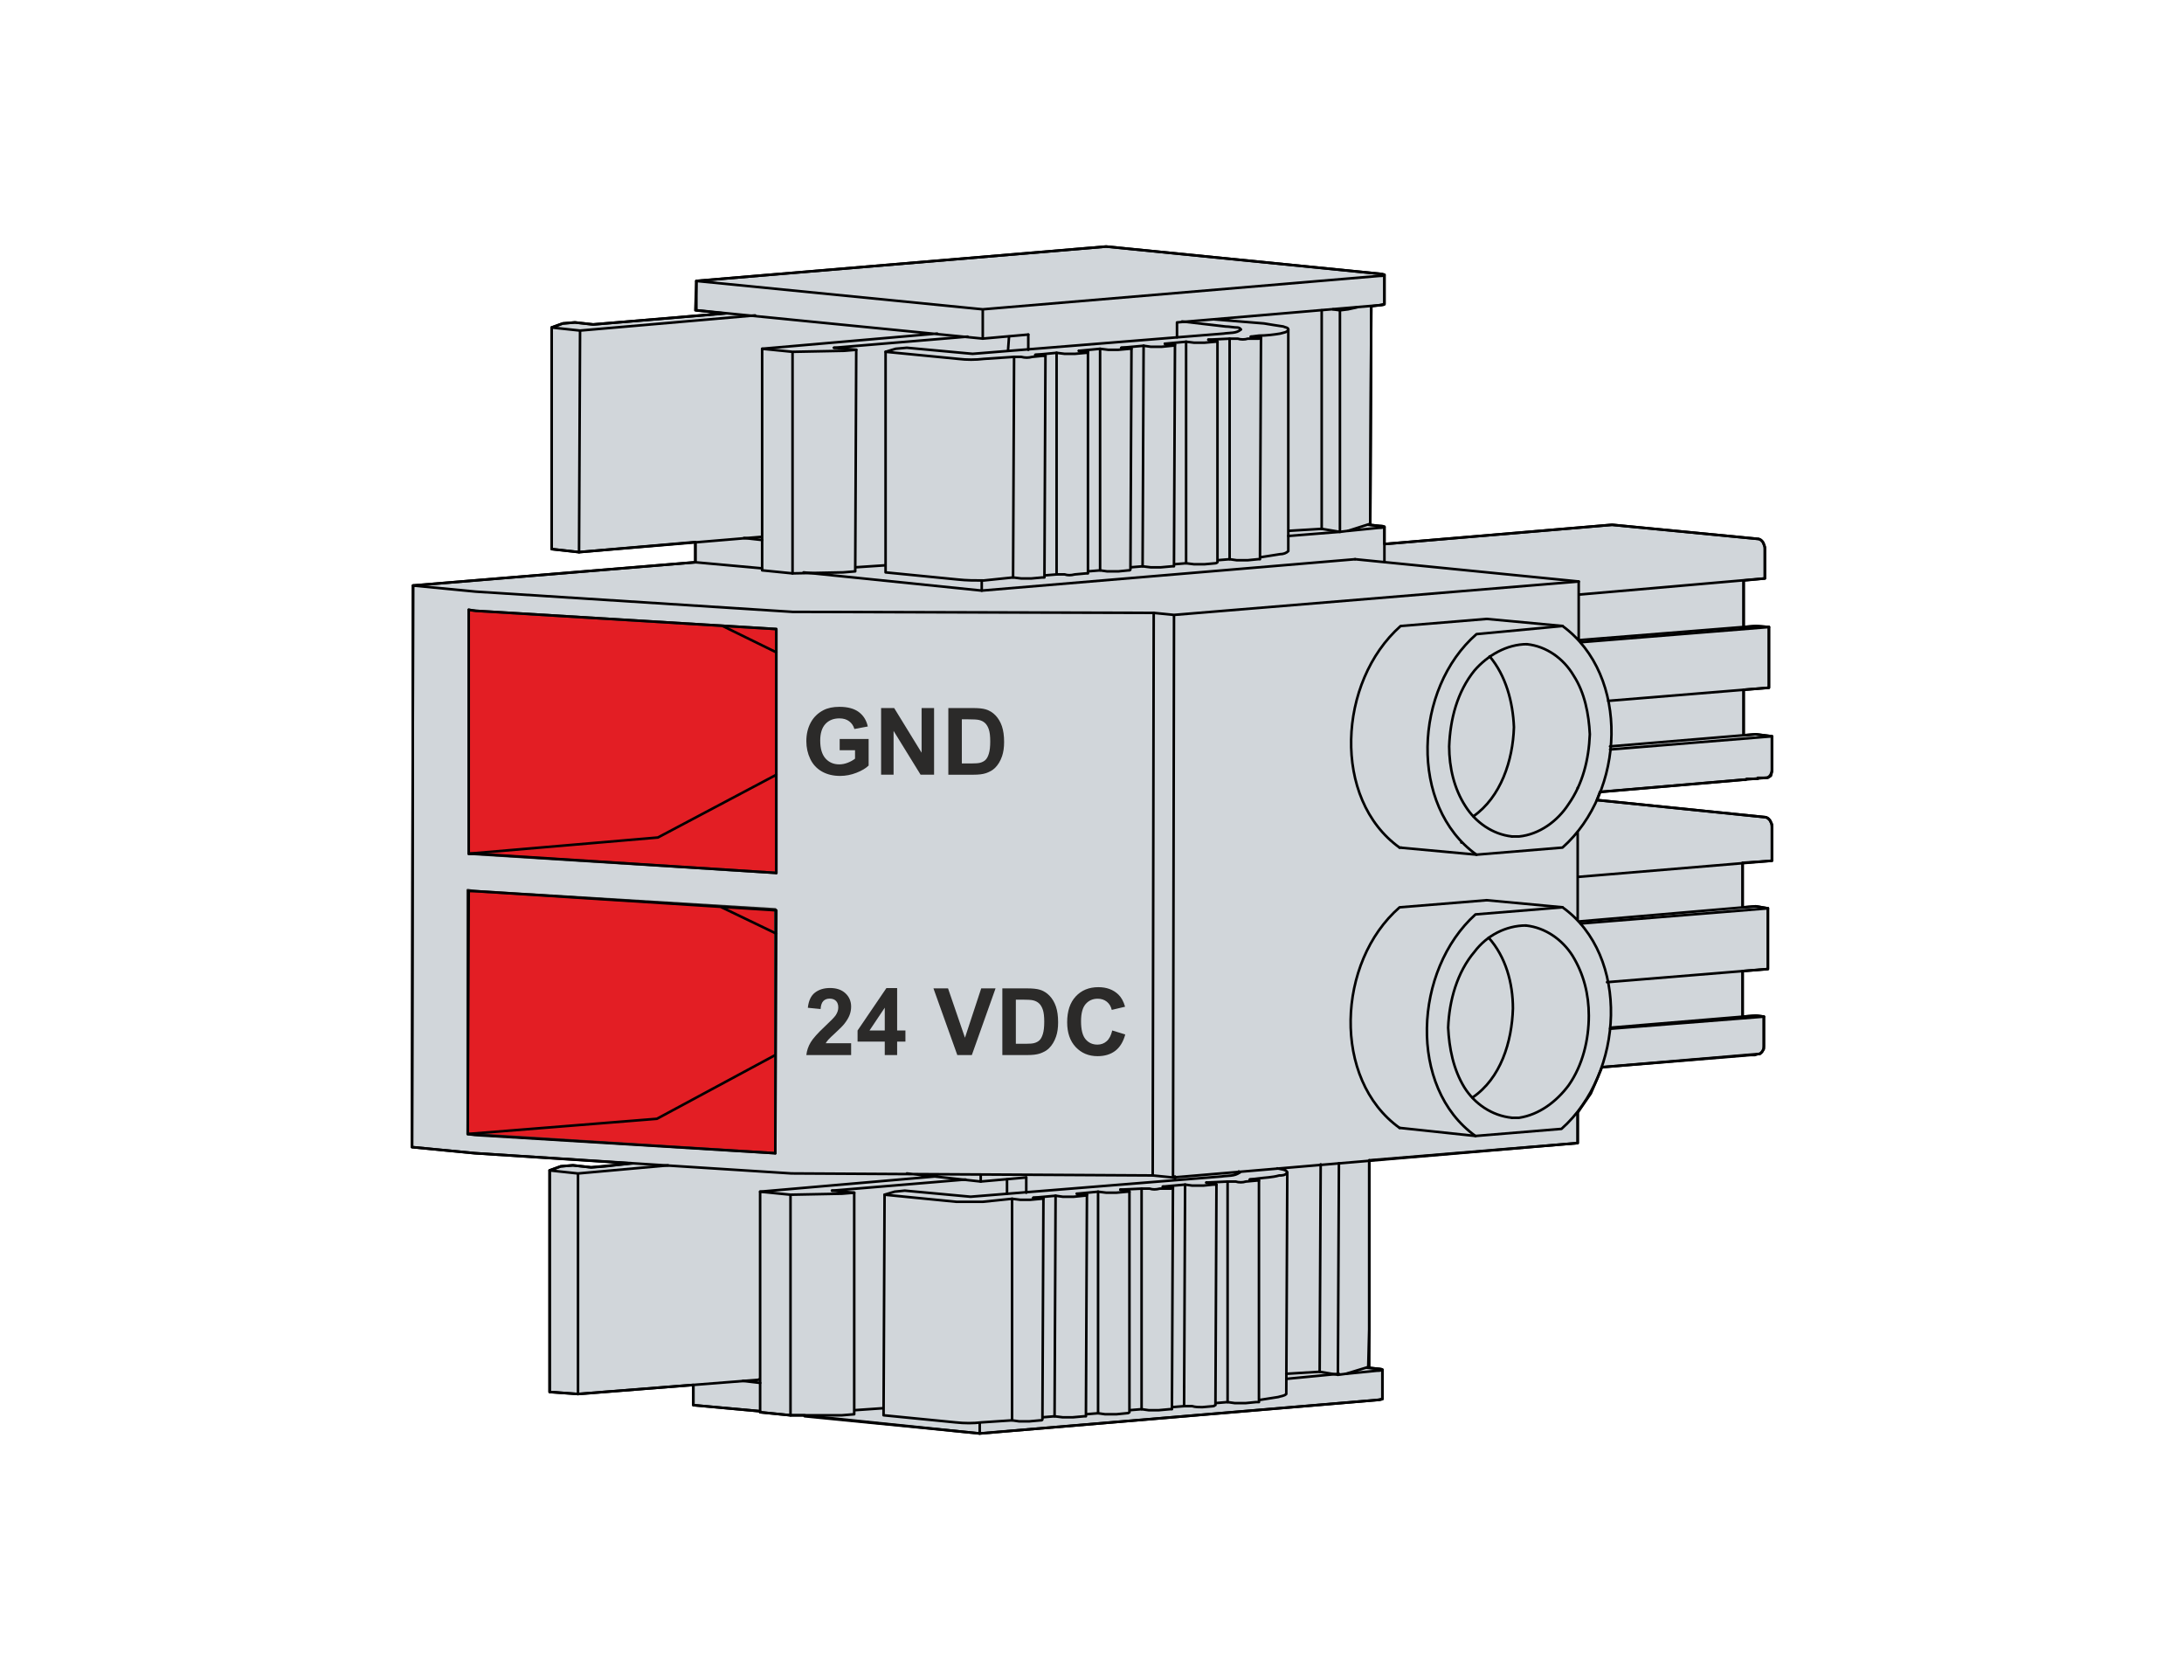 <?xml version="1.0" encoding="UTF-8"?>
<!DOCTYPE svg PUBLIC "-//W3C//DTD SVG 1.1//EN" "http://www.w3.org/Graphics/SVG/1.1/DTD/svg11.dtd">
<!-- Creator: Corel DESIGNER 2018 (64 Bit) -->
<svg xmlns="http://www.w3.org/2000/svg" xml:space="preserve" width="65mm" height="50mm" version="1.1" style="shape-rendering:geometricPrecision; text-rendering:geometricPrecision; image-rendering:optimizeQuality; fill-rule:evenodd; clip-rule:evenodd"
viewBox="0 0 6500 5000"
 xmlns:xlink="http://www.w3.org/1999/xlink">
 <defs>
  <style type="text/css">
   <![CDATA[
    .str1 {stroke:#2B2A29;stroke-width:7.62;stroke-linecap:round;stroke-linejoin:round;stroke-miterlimit:22.926}
    .str0 {stroke:black;stroke-width:7.62;stroke-linecap:round;stroke-linejoin:round;stroke-miterlimit:22.926}
    .fil2 {fill:none}
    .fil1 {fill:#E31E24}
    .fil0 {fill:#D1D6DA}
    .fil3 {fill:#2B2A29;fill-rule:nonzero}
   ]]>
  </style>
 </defs>
 <g id="Ebene_x0020_1">
  <polygon id="_-BVZ_x0020_7.62HP-02F_x0020_SN_x0020_SW_x0020_1930050000" class="fil0 str0" points="1226.32,3410.95 1229.33,1742.62 1229.33,1742.62 2069.52,1673.36 2069.52,1673.36 2069.52,1673.36 2069.52,1613.14 2069.52,1613.14 2069.52,1613.14 1723.21,1643.24 1723.21,1643.24 1723.21,1643.24 1641.9,1634.21 1641.9,1634.21 1641.9,974.71 1641.9,974.71 1641.9,974.71 1675.02,962.67 1675.02,962.67 1711.16,959.65 1711.16,959.65 1765.37,965.68 1765.37,965.68 1765.37,965.68 1765.37,965.68 2156.86,932.55 2156.86,932.55 2069.52,923.52 2072.53,836.18 2072.53,836.18 2072.53,836.18 2072.53,836.18 3292.16,733.8 3292.16,733.8 4108.25,815.11 4108.25,815.11 4108.25,815.11 4117.29,818.11 4117.29,818.11 4120.3,818.11 4120.3,818.11 4120.3,818.11 4120.3,821.13 4120.3,821.13 4120.3,905.45 4120.3,905.45 4117.29,905.45 4117.29,905.45 4105.25,908.46 4105.25,908.46 4105.25,908.46 4081.15,911.48 4081.15,911.48 4081.15,911.48 4078.14,1558.93 4078.14,1558.93 4078.14,1558.93 4078.14,1558.93 4078.14,1558.93 4078.14,1558.93 4078.14,1561.93 4078.14,1561.93 4120.3,1567.96 4120.3,1567.96 4120.3,1567.96 4120.3,1619.15 4120.3,1619.15 4120.3,1619.15 4797.87,1561.93 4797.87,1561.93 4797.87,1561.93 5234.53,1604.1 5234.53,1604.1 5234.53,1604.1 5240.55,1607.11 5240.55,1607.11 5246.57,1613.14 5246.57,1613.14 5252.6,1628.19 5252.6,1628.19 5252.6,1628.19 5252.6,1721.55 5252.6,1721.55 5189.36,1727.56 5189.36,1727.56 5189.36,1727.56 5189.36,1866.09 5189.36,1866.09 5189.36,1866.09 5225.49,1863.08 5225.49,1863.08 5264.64,1866.09 5264.64,1866.09 5264.64,1866.09 5264.64,2046.78 5264.64,2046.78 5264.64,2046.78 5189.36,2052.8 5189.36,2052.8 5189.36,2052.8 5189.36,2188.31 5189.36,2188.31 5189.36,2188.31 5225.49,2185.3 5225.49,2185.3 5273.67,2191.33 5273.67,2191.33 5273.67,2191.33 5273.67,2296.72 5273.67,2296.72 5273.67,2296.72 5270.66,2308.77 5270.66,2308.77 5261.63,2314.8 5261.63,2314.8 5255.61,2314.8 5255.61,2314.8 5243.56,2314.8 5243.56,2314.8 5243.56,2314.8 5243.56,2314.8 5243.56,2314.8 5243.56,2314.8 5243.56,2314.8 5243.56,2314.8 5243.56,2314.8 5243.56,2314.8 5231.51,2314.8 5231.51,2314.8 5231.51,2314.8 5231.51,2317.81 5231.51,2317.81 5231.51,2317.81 5231.51,2317.81 5231.51,2317.81 5231.51,2317.81 5231.51,2317.81 5219.47,2317.81 5219.47,2317.81 5219.47,2317.81 5219.47,2317.81 5219.47,2317.81 5219.47,2317.81 5219.47,2317.81 5219.47,2317.81 5219.47,2317.81 5219.47,2317.81 5207.42,2317.81 5207.42,2317.81 5207.42,2317.81 5207.42,2317.81 5207.42,2317.81 5207.42,2317.81 5207.42,2317.81 5207.42,2317.81 5207.42,2317.81 5207.42,2317.81 5198.39,2317.81 5198.39,2317.81 5195.38,2320.81 5195.38,2320.81 5186.35,2320.81 5186.35,2320.81 5186.35,2320.81 4761.73,2356.96 4761.73,2356.96 4761.73,2356.96 4761.73,2356.96 4752.7,2381.05 4752.7,2381.05 4752.7,2381.05 5255.61,2432.24 5255.61,2432.24 5255.61,2432.24 5261.63,2435.25 5261.63,2435.25 5267.65,2441.27 5267.65,2441.27 5273.67,2453.32 5273.67,2453.32 5273.67,2453.32 5273.67,2561.73 5273.67,2561.73 5273.67,2561.73 5186.35,2567.75 5186.35,2567.75 5186.35,2567.75 5186.35,2700.25 5186.35,2700.25 5186.35,2700.25 5225.49,2697.25 5225.49,2697.25 5261.63,2703.27 5261.63,2703.27 5261.63,2703.27 5261.63,2883.96 5261.63,2883.96 5261.63,2883.96 5186.35,2889.97 5186.35,2889.97 5186.35,2889.97 5186.35,3025.49 5186.35,3025.49 5186.35,3025.49 5225.49,3022.48 5225.49,3022.48 5249.58,3025.49 5249.58,3025.49 5249.58,3025.49 5249.58,3112.82 5249.58,3112.82 5249.58,3112.82 5249.58,3121.85 5249.58,3121.85 5243.56,3130.89 5243.56,3130.89 5237.54,3136.91 5237.54,3136.91 5231.51,3136.91 5231.51,3136.91 5222.48,3139.93 5222.48,3139.93 5222.48,3139.93 5222.48,3139.93 5222.48,3139.93 5222.48,3139.93 5210.44,3139.93 5210.44,3139.93 5210.44,3139.93 4767.76,3176.06 4767.76,3176.06 4767.76,3176.06 4767.76,3176.06 4752.7,3212.2 4752.7,3212.2 4734.63,3254.36 4734.63,3254.36 4707.53,3293.51 4707.53,3293.51 4695.48,3311.57 4695.48,3311.57 4695.48,3311.57 4695.48,3401.91 4695.48,3401.91 4075.13,3453.11 4075.13,3453.11 4075.13,3453.11 4075.13,3453.11 4075.13,3453.11 4075.13,3453.11 4075.13,3956.02 4072.12,4067.44 4072.12,4067.44 4072.12,4070.45 4072.12,4070.45 4075.13,4070.45 4075.13,4070.45 4075.13,4070.45 4075.13,4070.45 4099.22,4073.47 4099.22,4073.47 4099.22,4073.47 4114.28,4076.48 4114.28,4076.48 4114.28,4076.48 4114.28,4163.81 4114.28,4163.81 4111.26,4163.81 4111.26,4163.81 4096.21,4166.82 4096.21,4166.82 4096.21,4166.82 2915.73,4266.2 2915.73,4266.2 2915.73,4266.2 2388.73,4211.99 2388.73,4211.99 2388.73,4211.99 2394.75,4211.99 2394.75,4211.99 2352.59,4211.99 2352.59,4211.99 2262.25,4202.95 2262.25,4202.95 2262.25,4199.95 2262.25,4199.95 2262.25,4199.95 2063.5,4181.88 2063.5,4181.88 2063.5,4181.88 2063.5,4121.65 2063.5,4121.65 2063.5,4121.65 1720.2,4148.75 1720.2,4148.75 1720.2,4148.75 1635.87,4142.73 1635.87,4142.73 1635.87,3483.22 1635.87,3483.22 1635.87,3483.22 1669,3471.18 1669,3471.18 1705.14,3468.17 1705.14,3468.17 1759.34,3474.19 1759.34,3474.19 1801.5,3471.18 1801.5,3471.18 1876.79,3462.15 1876.79,3462.15 1413.03,3432.03 1413.03,3432.03 1413.03,3432.03 1413.03,3432.03 1413.03,3432.03 1226.32,3413.97 1226.32,3413.97 1226.32,3413.97 "/>
  <polygon class="fil1 str1" points="2307.42,2706.28 2307.42,3432.03 1391.95,3374.81 1391.95,2649.06 1413.03,2652.07 "/>
  <polygon class="fil1 str1" points="2310.43,1872.12 2310.43,2597.87 1394.96,2540.65 1394.96,1814.9 1416.04,1817.91 "/>
  <path class="fil2 str0" d="M4650.31 2700.25l-258.99 21.09c-183.69,165.63 -201.76,514.95 0,659.5m108.42 -54.21l21.08 0c60.22,-9.03 111.42,-48.18 147.56,-96.36 42.16,-60.23 60.23,-135.52 60.23,-207.79 0,-63.24 -15.06,-123.47 -48.19,-177.67 -30.11,-48.19 -81.3,-84.32 -138.52,-90.35m-42.16 -265l21.08 0c60.22,-6.03 114.43,-45.18 147.56,-96.37 42.16,-60.22 60.23,-132.5 63.24,-207.79 -3.01,-60.22 -15.06,-123.46 -48.18,-174.66 -30.12,-51.19 -81.31,-87.33 -138.53,-93.36m105.4 -54.2l-255.97 24.09c-186.71,162.62 -201.77,511.95 0,656.49m-671.55 -1541.85l24.09 -3.01c21.09,0 45.18,-3.01 63.24,-6.02 9.04,-3.01 21.08,-3.01 24.1,-12.05m-114.44 2529.6l24.09 -3.01c21.08,-3.01 42.16,-3.01 63.24,-9.04 9.04,0 18.07,0 24.09,-9.03m-240.91 30.12l63.24 -3.02 24.09 0c9.04,3.02 21.08,3.02 30.11,0l33.13 -3.01c3.01,0 3.01,0 6.02,0m265.01 -1933.33l90.34 -9.04c6.02,0 12.05,0 18.07,-3.01m-659.5 1963.45l66.25 -6.03 21.08 3.02c12.05,0 21.08,0 33.12,0l30.12 -3.02c3.01,0 6.02,0 9.03,0m-286.08 15.06l63.24 -3.01 24.09 0c9.03,3.01 18.07,3.01 30.11,0l33.13 0c0,0 3.01,-3.01 6.02,-3.01m27.11 -2577.78l129.48 15.06c12.06,0 24.1,3.01 36.15,3.01 3.01,0 9.03,3.02 9.03,6.02m-1057.01 66.26l216.82 21.08c24.09,3.01 51.19,3.01 75.29,0l90.34 -6.03 21.08 0c12.05,3.01 21.08,3.01 33.12,0l30.12 -3.01c3.01,0 6.02,0 9.03,0m-30.11 -3.01l63.24 -6.03 24.09 3.02c9.03,0 21.08,0 30.12,0l33.12 -3.02c3.01,0 6.03,0 6.03,-3m-27.11 -3.01l63.24 -6.03 24.09 3.01c9.04,0 21.08,0 30.12,0l33.12 -3.01c0,0 3.01,0 6.02,0m-30.11 -3.01l66.25 -6.02 21.08 3.01c12.05,0 21.08,0 33.12,0l30.12 -3.01c3.01,0 6.03,0 9.04,-3.02m-30.12 -3.01l63.24 -6.02 24.09 3.02c9.04,0 21.08,0 30.12,0l33.12 -3.02c3.01,0 6.02,0 6.02,0m-27.1 -6.02l63.25 -3.02 24.09 0c9.03,3.02 21.07,3.02 30.11,0l33.12 0c0,0 3.02,-3 6.03,-3m-548.08 2547.66l63.23 -6.02 24.1 3.01c9.03,0 21.08,0 30.11,0l33.13 -3.01c3.01,0 3.01,0 6.02,0m644.45 542.05l90.34 -9.04c6.02,0 12.04,0 18.07,-3m-2041.75 -3240.3l852.24 84.33 1180.48 -99.38c6.01,0 12.04,0 15.05,-3.02m-1044.96 2746.42l66.25 -6.02 21.07 3.02c12.05,0 21.09,0 33.13,0l30.12 -3.02c3.01,0 6.02,0 9.03,-3.01m-602.29 0l213.82 21.08c24.09,0 51.19,0 78.3,0l87.32 -9.04 24.1 3.02c9.03,0 18.06,0 30.11,0l33.13 -3.02c0,0 3.01,0 6.02,0m581.21 -81.3l3 3.01m1014.85 -1577.98l560.13 -45.18m-472.79 364.38l481.82 -39.14m-569.16 557.11l557.12 -45.17m-469.78 358.36l457.73 -36.14m-2701.24 -1984.53l-36.14 3.02 -153.58 3.01 0 659.5m-111.42 -767.91l-520.99 45.16 -3 659.5m487.85 2466.36l51.19 6.03m-1032.92 -2373.01l186.71 18.07 942.58 60.23 1075.07 3.01 60.24 6.03 1204.57 -99.38m-1204.57 99.38l-3.02 1674.35m475.81 -2583.8l21.07 3.01 24.1 -3.01 27.11 -6.03m-1556.91 120.46l397.5 -33.13m-611.32 36.14l90.35 9.04m-716.72 -72.28l84.31 9.03m542.06 623.37l-54.2 -6.02m846.21 -605.3l0 45.17m-135.51 -120.45l0 87.32m1060.02 575.19l-150.57 12.04m-310.18 2532.61l0 0m460.75 -39.15l-156.6 15.06m-912.46 132.5l0 30.12m3.01 -770.92l0 21.07m3.01 -1788.79l0 30.12m-659.5 1788.79l90.34 9.03 153.59 -3.01 36.13 -3.01m-822.11 599.27l0 -656.49 -84.33 -9.04m352.34 -15.05l-268.01 24.09m2264.59 -30.11l-3.01 629.39m-927.53 -542.06l0 -45.17m-1659.29 -1689.41l0 725.75 18.07 0 897.4 57.22m1677.36 -1674.35l0 659.5m-1635.2 1972.48l0 656.49m123.47 -668.54l397.51 -33.12m-1478.61 -858.26l-3.01 722.75 21.08 3 894.39 54.21"/>
  <path class="fil2 str0" d="M3433.69 1823.93l-3.01 1674.35m951.61 -231.87c84.32,-57.22 117.45,-165.63 120.46,-265.01 0,-75.28 -21.08,-153.59 -72.27,-210.8m-45.17 -361.37c81.3,-57.22 117.44,-165.63 120.45,-265.01 -3.01,-75.28 -24.09,-153.58 -72.28,-210.79m-268.01 1403.32c-201.76,-144.55 -186.71,-493.88 0,-656.5l258.98 -21.07m-258.98 -156.6c-201.76,-144.55 -183.69,-493.87 3.01,-659.5l255.97 -21.08m-1424.4 -798.02l3.01 -42.17m15.06 60.23l-3.01 656.49m129.49 -668.54l0 659.51m129.49 -671.55l0 659.5m758.88 -33.12l-1111.22 93.35 -530.01 -54.2m-123.47 -12.05l-198.75 -18.07m1334.06 -644.44l-3.01 656.48m-2005.61 855.25l563.14 -48.18 352.33 -186.71m-159.6 -442.68l159.6 78.29m1620.15 1523.79l-3.01 617.34m-397.51 -3065.63l0 659.5m129.5 -668.54l0 656.5m-6.03 1852.02l0 656.5m-126.48 -647.47l-3.01 659.51m409.55 -3261.37l0 650.47m-536.03 1963.44l0 656.49m-129.5 -647.45l0 659.5m-126.47 -647.46l-3.01 656.49m-126.49 -647.46l0 659.51m-15.05 -674.56l0 -42.16m-689.62 -370.4l-352.33 189.72 -563.14 45.17m755.87 -674.57l162.61 78.31"/>
  <path class="fil2 str0" d="M3081.36 1056.02l0 0 24.09 0c0,0 3.01,3.01 6.02,3.01l-3.01 659.5c-3.01,0 -3.01,0 -6.02,0l-33.13 3.02c-9.03,0 -21.07,0 -30.11,0l-24.09 -3.02 -87.33 9.03c-27.1,0 -51.2,0 -78.3,-3.01l-213.81 -21.07 0 -656.49 30.11 -9.04 33.13 -3.01 195.74 18.07 746.83 -60.23c18.08,-3.01 39.15,0 51.2,-12.05m-481.83 63.25l0 0 21.08 3.01c3.01,0 6.03,0 6.03,0l0 659.5c-3.02,0 -6.03,0 -6.03,0l-33.12 3.01c-12.06,3.01 -21.09,3.01 -30.12,0l-24.09 0 -36.14 3.01m-33.12 1852.02l0 0 24.09 0c3.01,0 3.01,0 6.02,3.01l-3.01 656.5c0,3.01 -3.01,3.01 -6.03,3.01l-33.12 3.01c-9.04,0 -18.07,0 -30.11,0l-21.09 -3.01 -90.34 6.02c-24.09,3.01 -51.19,3.01 -78.29,0l-213.81 -21.08 3 -656.49 30.12 -9.03 30.12 -3.02 195.74 18.08 746.83 -60.24c18.07,-3.01 39.15,0 54.2,-12.04m-352.33 -2454.31l0 0 24.09 0c3.01,0 3.01,0 6.02,3.01l-3.01 656.49c0,3.01 -3.01,3.01 -6.02,3.01l-30.11 3.01c-12.05,0 -21.08,0 -33.13,0l-21.08 -3.01 -36.13 3.01m-33.13 1852.03l0 0 24.09 3.01c0,0 3.01,0 6.02,0l-3.01 659.5c-3.01,0 -3.01,0 -6.02,0l-33.13 3.01c-9.03,0 -21.08,0 -30.12,0l-24.08 -3.01 -36.14 3.01m364.38 -3195.12l0 0 24.09 3.01c0,0 3.02,0 6.03,0l-3.01 659.5c-3.02,0 -3.02,0 -6.03,0l-33.12 3.02c-9.04,0 -21.09,0 -30.12,0l-24.09 -3.02 -36.14 3.02m-30.11 1852.02l0 0 21.08 3.01c3.01,0 6.02,0 6.02,3.02l0 656.48c-3.01,3.02 -6.02,3.02 -9.04,3.02l-30.11 3.01c-12.05,0 -21.08,0 -33.12,0l-21.09 -3.01 -36.13 3.01m364.38 -3198.13l0 0 21.08 3.01c3.01,0 6.02,0 6.02,3.01l0 656.49c-3.01,3.01 -6.02,3.01 -6.02,3.01l-33.12 3.02c-12.05,0 -21.08,0 -30.12,0l-24.09 -3.02 -36.13 3.02m-33.13 1852.02l0 0 24.09 3.01c3.01,0 3.01,0 6.02,0l-3.01 659.5c0,0 -3.01,0 -6.02,0l-33.13 3.02c-9.03,0 -18.07,0 -30.11,0l-21.08 -3.02 -36.14 3.02m361.37 -3195.13l0 0 24.09 3.02c3.02,0 3.02,0 6.03,0l-3.01 659.5c0,0 -3.02,0 -6.03,0l-30.11 3.01c-12.05,0 -21.08,0 -33.13,0l-21.07 -3.01 -36.15 3.01m-9.03 -716.72l147.56 12.05c18.07,3.01 36.13,6.02 57.22,9.03 6.02,3.01 15.06,3.01 15.06,9.03l0 659.51c-6.03,6.02 -15.06,9.03 -24.1,9.03 -18.06,3.01 -39.15,6.03 -57.21,9.03m-162.62 1861.07l0 0 24.09 3.01c0,0 3.01,0 6.02,3l-3.01 656.5c-3.01,0 -3.01,3.01 -6.02,3.01l-33.12 3.01c-9.04,0 -21.09,0 -30.12,-3.01l-24.09 0 -36.14 3.01m231.88 -677.57l0 0 21.08 0c3.01,3.01 6.02,3.01 6.02,3.01l0 659.51c-3.01,0 -6.02,0 -9.03,0l-30.12 3c-12.04,0 -21.07,0 -33.12,0l-21.08 -3 -36.14 3m183.7 -698.65c12.04,3.02 27.1,3.02 30.11,12.05l-3.01 659.5c-6.02,6.03 -15.06,6.03 -24.09,9.04 -18.07,3 -39.15,6.02 -57.22,9.03m-686.6 -3171.03l0 0 -135.51 12.04 -852.24 -84.31 0 -87.34 1219.63 -102.38 816.09 81.31c3.01,0 9.04,0 12.05,3l0 87.34c-3.01,3.01 -9.04,3.01 -15.05,3.01l-602.29 51.19 0 45.18m569.16 557.1l33.13 3.02c6.01,0 9.03,0 15.05,3.01l0 105.4m-54.2 2397.09l33.12 3.02c6.03,0 12.04,0 15.06,3.01l0 87.33c-6.03,3.01 -12.05,3.01 -18.07,3.01l-1180.48 99.38 -520.98 -51.2m1686.4 -3303.52l-3.01 647.45 -66.25 21.08 -24.1 3.01 -54.2 -9.03 -99.37 6.02m707.68 1174.45c-60.23,0 -117.45,30.12 -153.58,78.3 -51.2,60.23 -75.29,144.55 -78.3,225.86 3.01,60.22 15.05,123.47 48.18,177.67 30.12,48.18 81.31,84.32 141.54,90.34m45.17 -1409.35c-60.22,0 -117.44,33.13 -156.59,78.3 -51.2,63.25 -72.28,144.55 -75.29,225.86 0,63.24 15.06,126.48 48.19,177.68 30.1,48.18 81.3,84.31 138.52,90.34m-328.24 33.12l-6.03 0 228.87 21.08 255.97 -21.08c186.71,-165.62 201.76,-511.94 0,-659.5l-225.86 -21.08m-258.98 1514.75l225.85 24.09 255.98 -21.08c186.71,-165.63 204.77,-514.95 3.01,-659.51l-225.86 -21.07m367.4 -457.74l433.64 -36.14 48.18 6.03 0 99.38c0,9.03 -6.02,24.09 -18.06,24.09l-493.88 42.16m-2875.9 1105.19l-126.49 12.04 -54.2 -6.02 -36.14 3.01 -33.13 12.04 0 659.51 84.33 6.02 536.03 -42.16 6.02 -3.01m6.02 -2505.5l-6.02 0 -539.04 45.16 -81.31 -9.03 0 -659.5 33.12 -12.04 36.14 -3.02 54.21 6.03 397.5 -33.13m1957.43 686.6l677.57 -57.22 436.66 42.17c12.04,3.01 18.07,18.07 18.07,30.11l0 87.34 -554.1 48.18m54.2 611.32l502.91 51.19c12.04,3.01 18.06,18.07 18.06,30.11l0 99.38 -578.19 48.18m96.37 448.71l433.64 -36.14 24.09 3.01 0 87.33c0,12.05 -6.02,24.09 -18.07,24.09l-463.75 39.15m-1978.51 -2183.28l-520.98 45.17 0 659.5 90.35 9.04 150.57 -3.01 36.14 -3.02 3.01 -659.5 -66.25 -6.02 0 0m2704.26 1855.03l0 135.52m-487.85 -283.08l526.99 -45.16 36.14 6.02 0 180.69 -478.81 39.14m403.53 -355.35l0 132.5m-487.85 -795.01l526.99 -42.16 39.15 3.01 0 180.69 -478.82 39.15m-2150.15 -403.53l-90.34 6.02m-475.81 -75.28l0 60.22 -840.19 69.26 -3.01 1671.35 186.71 18.06 942.58 60.23 1075.07 6.02 60.23 6.03 1204.57 -102.4 0 -90.34m493.88 -1584.01l0 138.53m-2927.11 2333.86l-198.75 -18.07 0 -60.23m990.75 -617.34l0 0 -135.51 12.04 -219.83 -24.09m798.03 18.07l0 -9.04m-713.71 0l-520.98 45.18 0 656.48 90.34 9.04 153.59 0 36.13 -3.01 0 -659.5 -66.25 -6.03 0 0m2713.3 -1490.65l0 135.51m-490.86 -283.07l0 -174.66 -665.53 -66.25 0 0m662.51 680.58l0 0m0 394.49l0 -265m-346.31 33.13l0 0m-1719.52 1683.38l-87.34 6.03m-231.88 -1599.07l0 -725.75 -894.39 -54.21 -21.08 -3.01m2680.17 1638.21l0 614.33 -69.26 21.08 -24.09 3.02 -54.21 -9.04 -99.38 6.02m-1520.77 -656.49l3.01 -722.74 -897.4 -57.22 -18.07 0"/>
  <path class="fil3" d="M2533.13 3104.69l0 35.19 -133.28 0c1.43,-13.39 5.77,-26.05 12.98,-38.01 7.2,-11.96 21.47,-27.85 42.71,-47.66 17.14,-15.98 27.62,-26.83 31.5,-32.51 5.22,-7.85 7.85,-15.61 7.85,-23.33 0,-8.49 -2.26,-15.01 -6.83,-19.58 -4.53,-4.57 -10.81,-6.83 -18.8,-6.83 -7.94,0 -14.22,2.4 -18.93,7.2 -4.67,4.76 -7.35,12.7 -8.09,23.83l-37.96 -3.78c2.26,-20.97 9.33,-36.03 21.25,-45.17 11.91,-9.1 26.78,-13.67 44.65,-13.67 19.59,0 34.97,5.31 46.19,15.89 11.17,10.57 16.76,23.73 16.76,39.48 0,8.96 -1.61,17.46 -4.8,25.59 -3.19,8.08 -8.27,16.53 -15.24,25.4 -4.57,5.91 -12.93,14.36 -24.94,25.4 -12.05,11.04 -19.67,18.33 -22.86,21.98 -3.23,3.6 -5.82,7.16 -7.81,10.58l75.65 0z"/>
  <path id="1" class="fil3" d="M2633.21 3139.88l0 -39.9 -80.92 0 0 -33.12 85.81 -126.21 31.96 0 0 126.08 24.66 0 0 33.25 -24.66 0 0 39.9 -36.85 0zm0 -73.15l0 -67.76 -45.35 67.76 45.35 0z"/>
  <polygon id="2" class="fil3" points="2849.11,3139.88 2778.13,2941.48 2821.54,2941.48 2871.93,3088.34 2920.28,2941.48 2962.96,2941.48 2892.39,3139.88 "/>
  <path id="3" class="fil3" d="M2983.19 2941.48l73.06 0c16.49,0 29.05,1.24 37.69,3.78 11.59,3.42 21.56,9.52 29.83,18.29 8.31,8.73 14.59,19.45 18.94,32.15 4.29,12.65 6.46,28.31 6.46,46.87 0,16.35 -2.03,30.39 -6.09,42.21 -4.95,14.46 -12.01,26.14 -21.2,35.06 -6.93,6.79 -16.31,12.05 -28.08,15.84 -8.82,2.81 -20.6,4.2 -35.38,4.2l-75.23 0 0 -198.4zm40.18 33.53l0 131.34 29.79 0c11.13,0 19.16,-0.65 24.1,-1.89 6.52,-1.62 11.87,-4.39 16.12,-8.27 4.3,-3.88 7.76,-10.25 10.44,-19.12 2.72,-8.87 4.06,-21.01 4.06,-36.35 0,-15.33 -1.34,-27.06 -4.06,-35.28 -2.68,-8.22 -6.47,-14.59 -11.32,-19.21 -4.84,-4.57 -10.99,-7.71 -18.47,-9.33 -5.54,-1.25 -16.49,-1.89 -32.74,-1.89l-17.92 0z"/>
  <path id="4" class="fil3" d="M3310.21 3066.73l38.79 11.91c-5.95,21.85 -15.88,38.06 -29.74,48.68 -13.85,10.57 -31.4,15.89 -52.69,15.89 -26.37,0 -48.03,-9.01 -65.03,-27.02 -16.95,-18.01 -25.45,-42.63 -25.45,-73.9 0,-33.02 8.55,-58.69 25.59,-76.98 17.04,-18.29 39.49,-27.44 67.29,-27.44 24.29,0 44.01,7.21 59.16,21.57 9.05,8.5 15.79,20.69 20.32,36.63l-39.63 9.42c-2.35,-10.26 -7.25,-18.38 -14.68,-24.34 -7.48,-5.96 -16.54,-8.92 -27.16,-8.92 -14.73,0 -26.69,5.27 -35.84,15.85 -9.19,10.53 -13.76,27.61 -13.76,51.26 0,25.03 4.53,42.9 13.53,53.53 9.06,10.66 20.79,15.97 35.24,15.97 10.67,0 19.86,-3.37 27.53,-10.16 7.66,-6.78 13.2,-17.41 16.53,-31.95z"/>
  <path class="fil3" d="M2499.05 2232.71l0 -33.53 86.18 0 0 79.16c-8.36,8.18 -20.5,15.33 -36.44,21.57 -15.89,6.19 -32,9.28 -48.35,9.28 -20.74,0 -38.8,-4.34 -54.22,-13.07 -15.38,-8.73 -26.97,-21.24 -34.73,-37.45 -7.76,-16.21 -11.64,-33.9 -11.64,-52.97 0,-20.69 4.34,-39.08 12.98,-55.19 8.68,-16.08 21.34,-28.45 38.01,-37.04 12.74,-6.61 28.54,-9.89 47.47,-9.89 24.62,0 43.88,5.18 57.73,15.52 13.81,10.39 22.73,24.66 26.7,42.95l-39.91 7.48c-2.77,-9.74 -8.03,-17.45 -15.74,-23.13 -7.67,-5.64 -17.28,-8.46 -28.82,-8.46 -17.46,0 -31.36,5.55 -41.66,16.68 -10.3,11.13 -15.47,27.61 -15.47,49.46 0,23.6 5.22,41.29 15.65,53.06 10.49,11.78 24.16,17.69 41.11,17.69 8.36,0 16.76,-1.66 25.17,-4.94 8.45,-3.28 15.65,-7.3 21.7,-12.01l0 -25.17 -45.72 0z"/>
  <polygon id="1" class="fil3" points="2622.32,2305.59 2622.32,2107.19 2661.2,2107.19 2742.86,2240.15 2742.86,2107.19 2779.99,2107.19 2779.99,2305.59 2739.85,2305.59 2659.45,2175.17 2659.45,2305.59 "/>
  <path id="2" class="fil3" d="M2822.43 2107.19l73.06 0c16.49,0 29.05,1.24 37.69,3.78 11.59,3.42 21.56,9.52 29.83,18.29 8.31,8.73 14.59,19.45 18.94,32.15 4.29,12.65 6.46,28.31 6.46,46.87 0,16.35 -2.03,30.39 -6.09,42.21 -4.95,14.46 -12.01,26.14 -21.2,35.06 -6.93,6.79 -16.31,12.05 -28.08,15.84 -8.82,2.81 -20.6,4.2 -35.38,4.2l-75.23 0 0 -198.4zm40.18 33.53l0 131.34 29.79 0c11.13,0 19.16,-0.65 24.1,-1.89 6.52,-1.62 11.87,-4.39 16.12,-8.27 4.3,-3.88 7.76,-10.25 10.44,-19.12 2.72,-8.87 4.06,-21.01 4.06,-36.35 0,-15.33 -1.34,-27.06 -4.06,-35.28 -2.68,-8.22 -6.47,-14.59 -11.32,-19.21 -4.84,-4.57 -10.99,-7.71 -18.47,-9.33 -5.54,-1.25 -16.49,-1.89 -32.74,-1.89l-17.92 0z"/>
 </g>
</svg>
